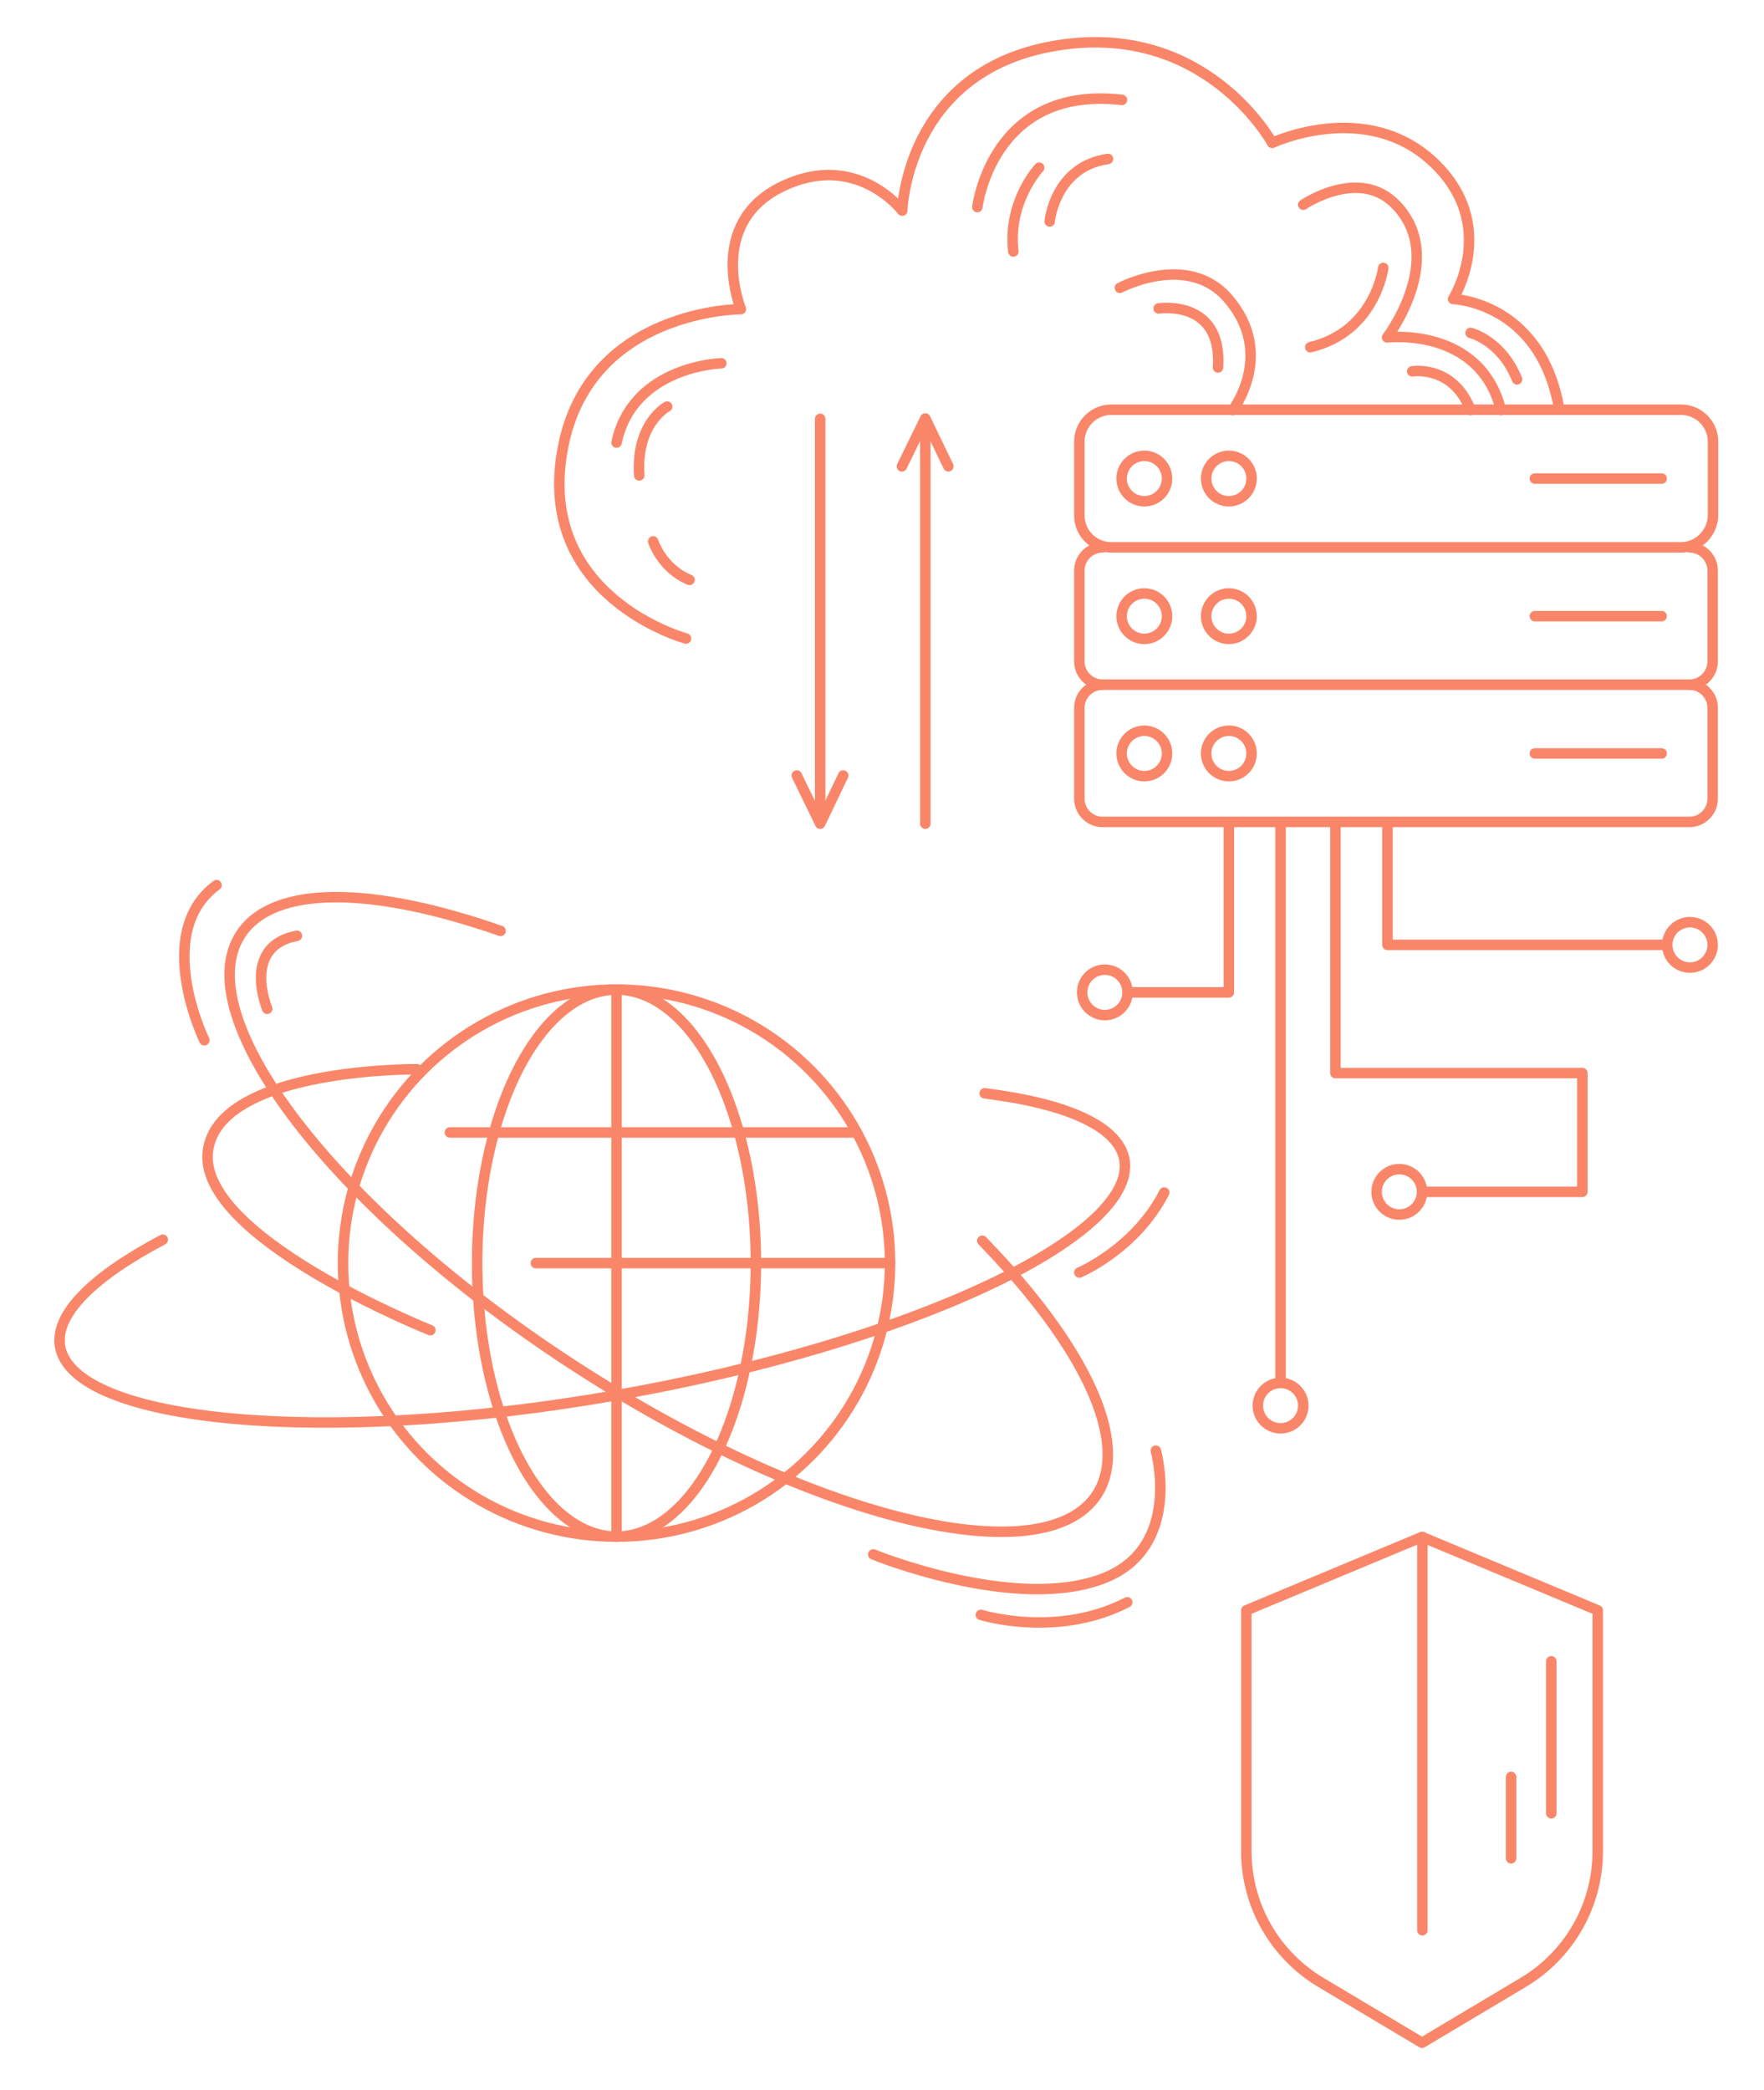 <?xml version="1.0" encoding="UTF-8"?> <!-- Generator: Adobe Illustrator 21.1.0, SVG Export Plug-In . SVG Version: 6.00 Build 0) --> <svg xmlns="http://www.w3.org/2000/svg" xmlns:xlink="http://www.w3.org/1999/xlink" id="Слой_1" x="0px" y="0px" viewBox="0 0 505 598.3" style="enable-background:new 0 0 505 598.3;" xml:space="preserve"> <style type="text/css"> .st0{fill:#FFFFFF;} .st1{fill:none;stroke:#FA8669;stroke-width:4;stroke-miterlimit:10;} .st2{fill:#FA8669;} .st3{fill:none;stroke:#000000;stroke-width:6;stroke-linejoin:round;stroke-miterlimit:10;} .st4{fill:none;stroke:#000000;stroke-width:6;stroke-linecap:round;stroke-linejoin:round;stroke-miterlimit:10;} .st5{fill:#FFFFFF;stroke:#000000;stroke-width:6;stroke-linecap:round;stroke-linejoin:round;stroke-miterlimit:10;} .st6{fill:#FFFFFF;stroke:#000000;stroke-width:6;stroke-linejoin:round;stroke-miterlimit:10;} .st7{fill:none;stroke:#000000;stroke-width:4;stroke-linejoin:round;stroke-miterlimit:10;} .st8{fill:#FFFFFF;stroke:#000000;stroke-width:4;stroke-linecap:round;stroke-linejoin:round;stroke-miterlimit:10;} .st9{fill:#FFFFFF;stroke:#000000;stroke-width:4;stroke-linejoin:round;stroke-miterlimit:10;} .st10{fill:none;stroke:#000000;stroke-width:7;stroke-linejoin:round;stroke-miterlimit:10;} .st11{fill:none;stroke:#FA8669;stroke-width:5;stroke-linecap:round;stroke-linejoin:round;stroke-miterlimit:10;} .st12{fill:none;stroke:#FA8669;stroke-width:3;stroke-linecap:round;stroke-linejoin:round;stroke-miterlimit:10;} .st13{fill:url(#SVGID_1_);} .st14{fill:none;stroke:#FFFFFF;stroke-width:2;stroke-linecap:round;stroke-linejoin:round;stroke-miterlimit:10;} .st15{fill:#CECECE;} .st16{fill:#3D3D3D;} .st17{fill:none;stroke:#FA8669;stroke-width:2;stroke-linecap:round;stroke-linejoin:round;stroke-miterlimit:10;} .st18{fill:url(#SVGID_2_);} </style> <path class="st12" d="M481.2,156.7H318.1c-5,0-9.1-4.1-9.1-9.1v-21.2c0-5,4.1-9.1,9.1-9.1h163.2c5,0,9.1,4.1,9.1,9.1v21.2 C490.3,152.6,486.2,156.7,481.2,156.7z"></path> <circle class="st12" cx="327.6" cy="137" r="6.5"></circle> <circle class="st12" cx="351.8" cy="137" r="6.5"></circle> <line class="st12" x1="475.7" y1="137" x2="439.4" y2="137"></line> <path class="st12" d="M483.7,156.7c3.6,0,6.6,3,6.6,6.6v26.1c0,3.6-3,6.6-6.6,6.6H315.6c-3.6,0-6.6-3-6.6-6.6v-26.1 c0-3.6,3-6.6,6.6-6.6"></path> <circle class="st12" cx="327.6" cy="176.4" r="6.5"></circle> <circle class="st12" cx="351.8" cy="176.4" r="6.5"></circle> <line class="st12" x1="475.7" y1="176.4" x2="439.4" y2="176.4"></line> <path class="st12" d="M483.7,196c3.6,0,6.6,3,6.6,6.6v26.1c0,3.6-3,6.6-6.6,6.6H315.6c-3.6,0-6.6-3-6.6-6.6v-26.1 c0-3.6,3-6.6,6.6-6.6"></path> <circle class="st12" cx="327.6" cy="215.7" r="6.5"></circle> <circle class="st12" cx="351.8" cy="215.7" r="6.5"></circle> <line class="st12" x1="475.7" y1="215.7" x2="439.4" y2="215.7"></line> <circle class="st12" cx="316.3" cy="284.1" r="6.5"></circle> <polyline class="st12" points="322.8,284.1 351.8,284.1 351.8,236.3 "></polyline> <line class="st12" x1="366.6" y1="236.3" x2="366.6" y2="395.9"></line> <circle class="st12" cx="366.6" cy="402.4" r="6.5"></circle> <polyline class="st12" points="382.3,236.3 382.3,307.2 453,307.2 453,341.2 407.6,341.2 "></polyline> <circle class="st12" cx="400.6" cy="341.2" r="6.5"></circle> <polyline class="st12" points="397.2,236.3 397.2,270.5 477,270.5 "></polyline> <circle class="st12" cx="483.8" cy="270.5" r="6.5"></circle> <path class="st12" d="M446.3,116.7C440.9,86.4,416,85.6,416,85.6s13.4-21.2-5.7-39.2c-19.3-18.1-46.1-5.5-46.1-5.5 S345,5.5,301.5,13.2c-42.2,7.5-43.2,47.1-43.2,47.1s-13.2-17.3-34.6-6.8c-21.6,10.6-11.6,35-11.6,35s-43.2,0-50.9,39.4 c-8.4,43.1,35.2,54.9,35.2,54.9"></path> <line class="st12" x1="234.8" y1="119.9" x2="234.8" y2="232.7"></line> <polyline class="st12" points="241.4,222 234.8,235.8 228.1,222 "></polyline> <line class="st12" x1="264.9" y1="235.8" x2="264.9" y2="119.9"></line> <path class="st12" d="M436.1,567.5l-29,17.3l-29-17.3c-13.2-7.9-21.3-22.1-21.3-37.5v-69l50.3-21l50.3,21v69 C457.4,545.4,449.3,559.6,436.1,567.5z"></path> <line class="st12" x1="407.2" y1="440" x2="407.2" y2="552.6"></line> <line class="st12" x1="444.1" y1="475.6" x2="444.1" y2="519.1"></line> <circle class="st12" cx="176.5" cy="361.6" r="78.3"></circle> <ellipse class="st12" cx="176.5" cy="361.6" rx="39.9" ry="78.3"></ellipse> <line class="st12" x1="176.5" y1="283.4" x2="176.5" y2="439.9"></line> <line class="st12" x1="254.8" y1="361.6" x2="153.4" y2="361.6"></line> <line class="st12" x1="128.8" y1="324.2" x2="245.3" y2="324.2"></line> <path class="st12" d="M281.2,355.2c28.9,29.7,42.6,57.6,32.8,72.7c-15.4,23.5-82.8,6.7-150.5-37.5S53.5,291.1,68.9,267.5 c9.4-14.4,38.1-13.7,74.4-1"></path> <path class="st12" d="M123.2,380.8c0,0-67.9-27-63.6-51.9c4-23.3,59.8-22.8,59.8-22.8"></path> <path class="st12" d="M281.9,313c23.4,2.9,38.3,9.4,40,19c3.8,21.7-61.2,52.6-145.3,67.4S21,407.2,17.2,385.5 c-1.6-9.3,9.5-20.1,29.4-30.6"></path> <path class="st12" d="M373.1,58.6c0,0,16-10.9,26.5,0c14.8,15.3-2.5,38-2.5,38s26.6-3.2,32.6,20.8"></path> <path class="st12" d="M279.8,59.3c0,0,4.1-35,41.4-30.7"></path> <path class="st12" d="M297.5,48c0,0-9.1,9.7-7.4,24"></path> <path class="st12" d="M206.5,104c0,0-25.3,0.7-30,22.7"></path> <line class="st12" x1="432.6" y1="508.7" x2="432.6" y2="532"></line> <path class="st12" d="M300.5,63.4c0,0,1.4-15.7,16.7-17.9"></path> <path class="st12" d="M396,76.7c0,0-2.3,18.3-20.9,22.7"></path> <path class="st12" d="M404.3,106.3c0,0,11.7-1.9,16.7,11.1"></path> <path class="st12" d="M421,95.3c0,0,8.8,2.1,13.3,13.3"></path> <path class="st12" d="M191,116.4c0,0-9,4.7-8,19.7"></path> <path class="st12" d="M187,155c0,0,2.4,7.7,10.4,11"></path> <path class="st12" d="M320.6,82.4c0,0,19.6-10.4,31.1,3.2c13.5,15.9,1.2,31.8,1.2,31.8"></path> <path class="st12" d="M331.7,88.3c0,0,18.3-2.8,17,16.9"></path> <path class="st12" d="M250,445c0,0,41.1,16.8,66.3,6.7c22.3-9,14.6-36.4,14.6-36.4"></path> <path class="st12" d="M58.5,297.8c0,0-15-30.8,3.5-44.4"></path> <path class="st12" d="M76.5,288.8c0,0-7.5-17.9,8.5-20.9"></path> <path class="st12" d="M309,364.3c0,0,16-6.7,24.3-22.9"></path> <path class="st12" d="M280.8,462.3c0,0,21.8,6.8,41.9-3.6"></path> <polyline class="st12" points="258.2,133.5 264.9,119.8 271.5,133.5 "></polyline> </svg> 